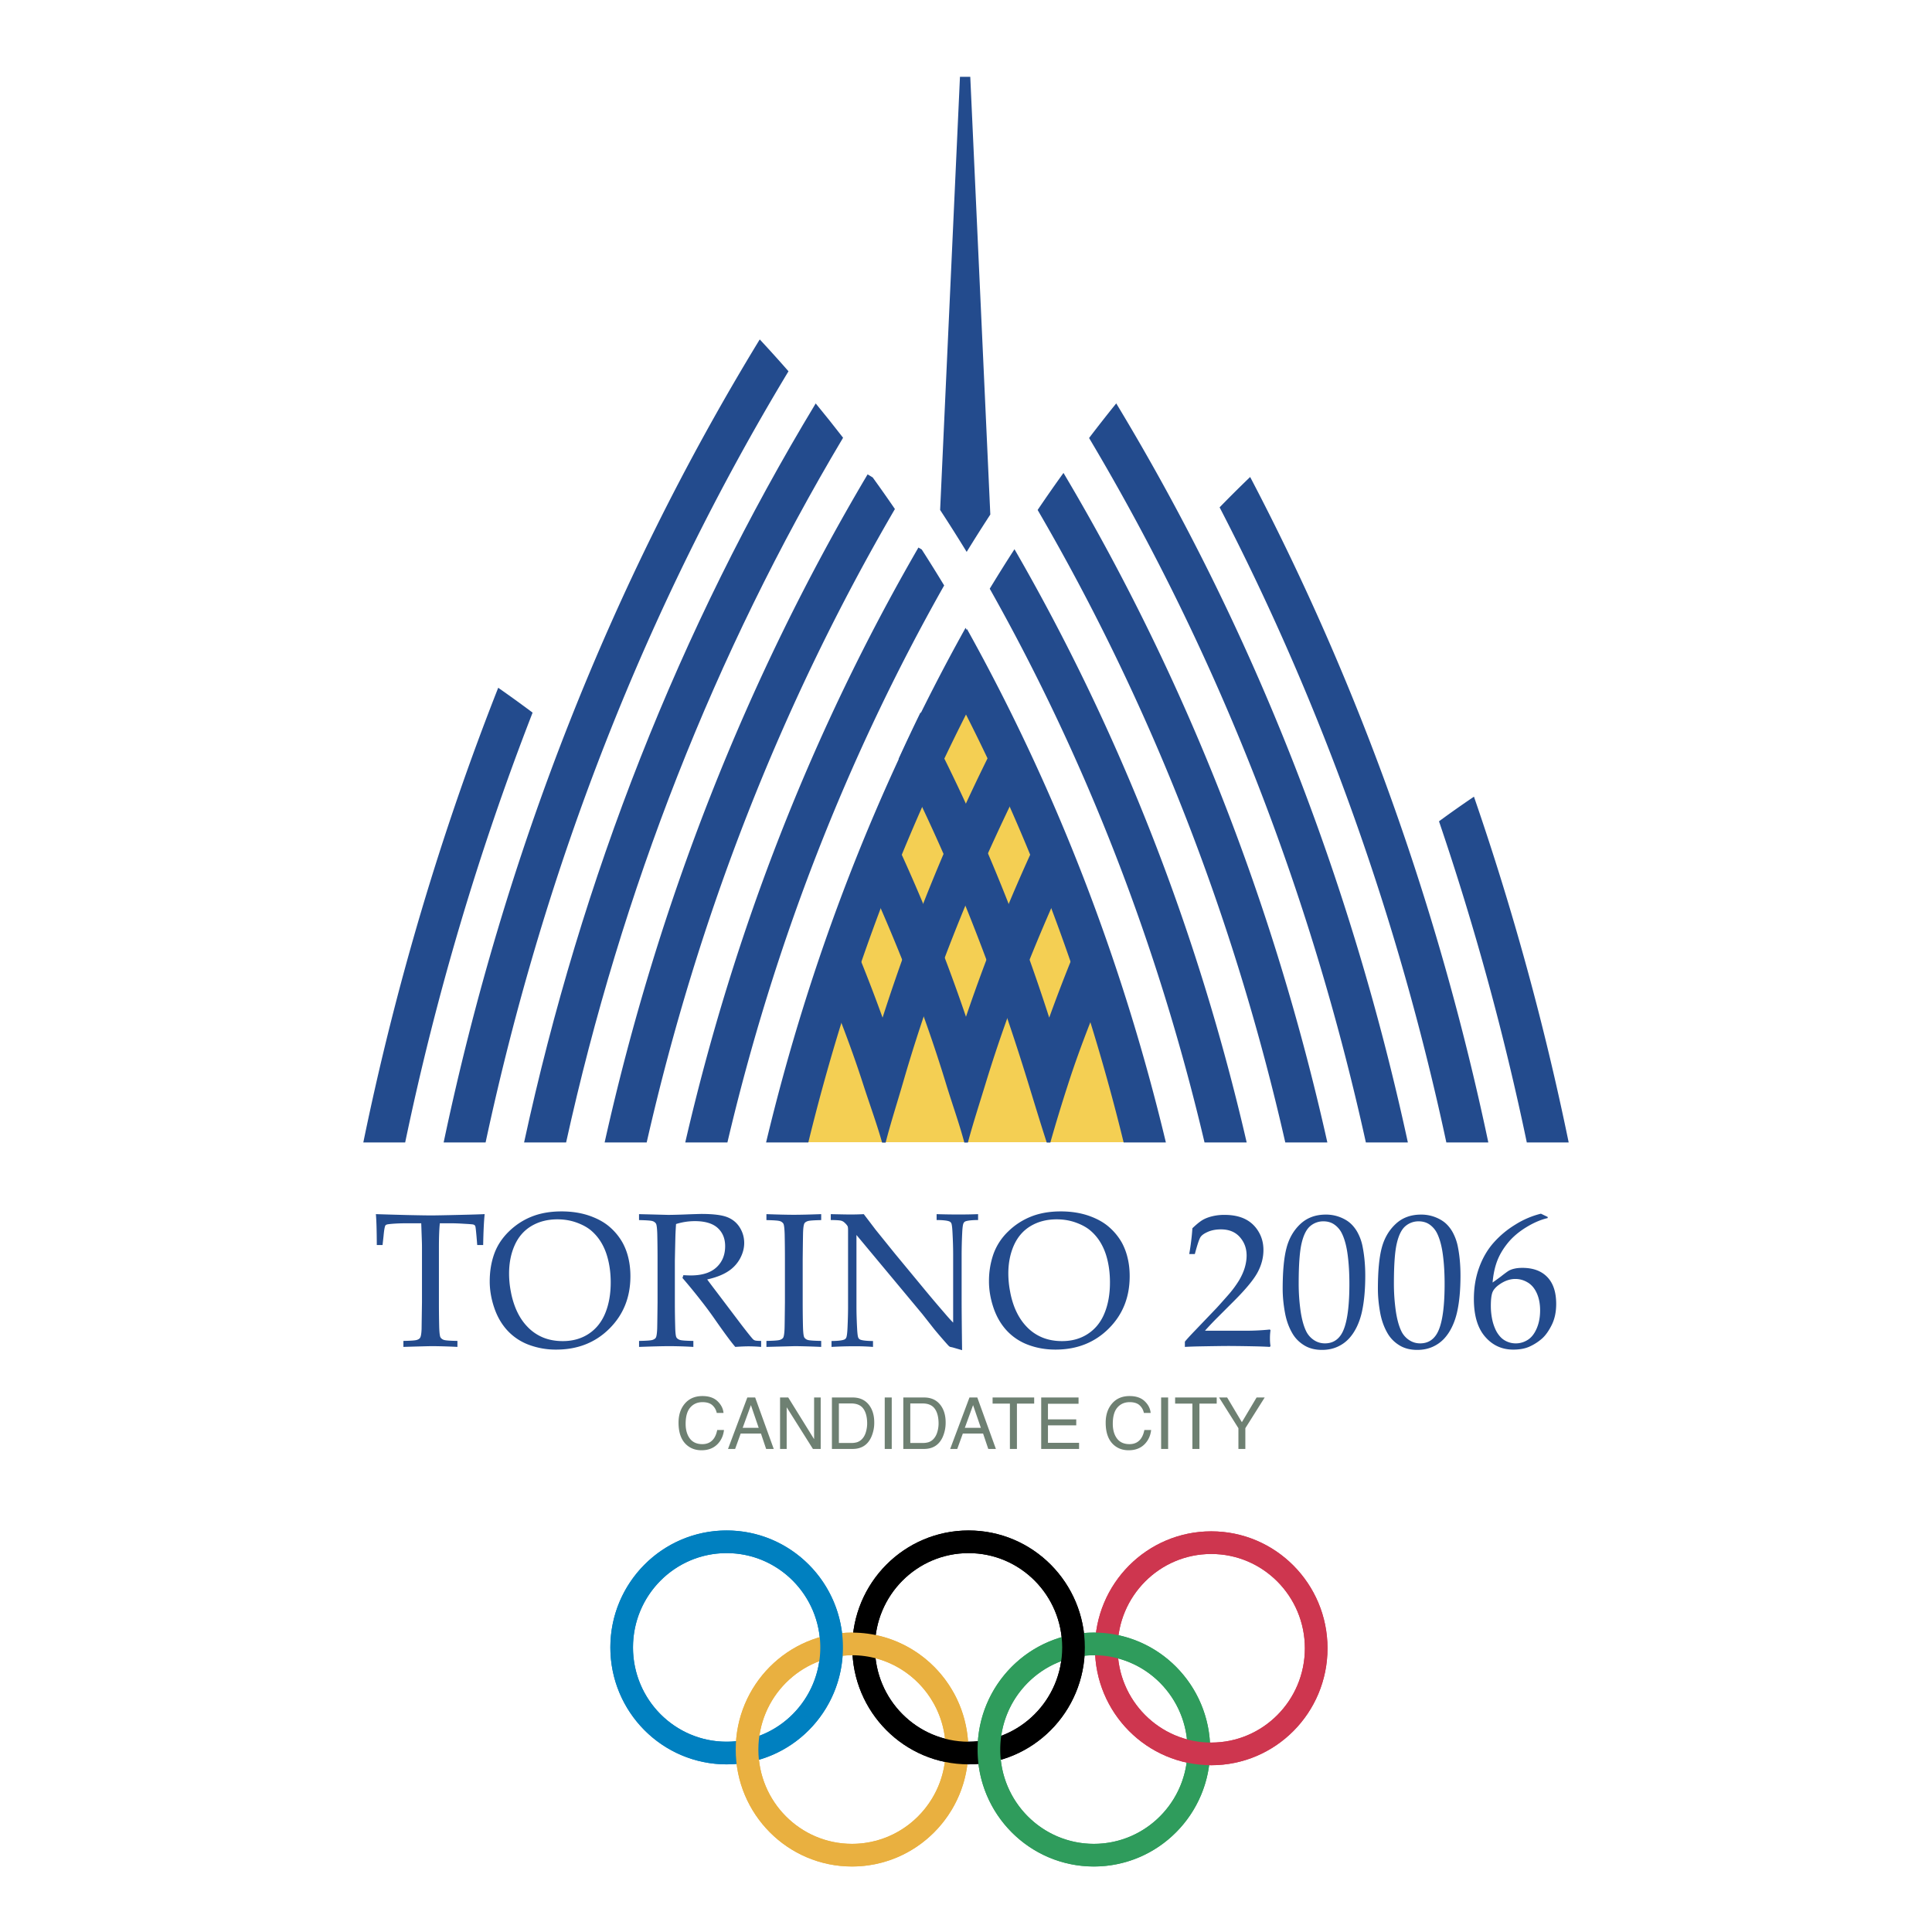 <svg xmlns="http://www.w3.org/2000/svg" width="2500" height="2500" viewBox="0 0 192.756 192.756"><path fill-rule="evenodd" clip-rule="evenodd" fill="#fff" d="M0 0h192.756v192.756H0V0z"/><path d="M112.268 113.959c-.795-17.191-16.581-44.837-16.581-44.837s-13.818 35.947-15.286 44.814c-.002.006 0 .016-.002.023h31.869z" fill-rule="evenodd" clip-rule="evenodd" fill="#f4cf53"/><path d="M40.424 113.984a271.427 271.427 0 0 1 12.714-42.886 125.472 125.472 0 0 0-3.431-2.479c-5.745 14.58-10.268 29.833-13.46 45.366h4.177v-.001z" fill-rule="evenodd" clip-rule="evenodd" fill="#234b8d"/><path d="M70.083 139.285c.646 0 1.148.172 1.506.514.357.344.556.732.596 1.168h-.676a1.397 1.397 0 0 0-.457-.787c-.229-.193-.548-.287-.96-.287-.505 0-.911.176-1.222.531-.31.355-.464.898-.464 1.633 0 .6.14 1.09.418 1.463.281.373.698.562 1.251.562.51 0 .899-.199 1.165-.59.142-.209.248-.48.316-.82h.675c-.06.543-.26.994-.598 1.361-.406.439-.953.66-1.642.66-.595 0-1.091-.18-1.497-.543-.53-.477-.796-1.213-.796-2.211 0-.758.2-1.379.598-1.865.433-.527 1.028-.789 1.787-.789zM74.919 140.188l.776 2.268h-1.599l.823-2.268zm-1.575 4.373l.554-1.537h2.022l.517 1.537h.759l-1.854-5.135h-.782l-1.926 5.135h.71zM77.826 144.561v-5.135h.816l2.581 4.16v-4.16h.658v5.135h-.775l-2.619-4.159v4.159h-.661zM83.696 140.023h1.229c.558 0 .965.176 1.214.527.252.354.378.846.378 1.482 0 .166-.017.344-.053.537-.06.324-.157.59-.294.797-.173.26-.393.436-.662.525a1.886 1.886 0 0 1-.577.074h-1.235v-3.942zm1.367 4.538c.876 0 1.496-.391 1.854-1.166a3.49 3.49 0 0 0 .307-1.48c0-.705-.174-1.285-.518-1.736-.389-.504-.933-.752-1.636-.752h-2.069v5.135h2.062v-.001zM88.27 144.561v-5.135h.699v5.135h-.699zM90.82 140.023h1.228c.558 0 .964.176 1.216.527.252.354.378.846.378 1.482 0 .166-.017.344-.052.537-.062.324-.159.59-.297.797-.17.26-.39.436-.661.525a1.893 1.893 0 0 1-.576.074H90.82v-3.942zm1.368 4.538c.876 0 1.493-.391 1.854-1.166a3.52 3.52 0 0 0 .305-1.48c0-.705-.173-1.285-.518-1.736-.388-.504-.933-.752-1.636-.752h-2.07v5.135h2.065v-.001zM97.084 140.188l.777 2.268H96.26l.824-2.268zm-1.578 4.373l.556-1.537h2.02l.518 1.537h.76l-1.855-5.135h-.781l-1.925 5.135h.707zM99.031 139.426h4.149v.611h-1.721v4.524h-.701v-4.524h-1.727v-.611zM103.881 144.561v-5.135h3.726v.627h-3.052v1.56h2.822v.596h-2.822v1.74h3.105v.612h-3.779zM112.699 139.285c.648 0 1.148.172 1.506.514.359.344.557.732.596 1.168h-.676a1.405 1.405 0 0 0-.455-.787c-.229-.193-.551-.287-.963-.287-.504 0-.91.176-1.221.531s-.463.898-.463 1.633c0 .6.141 1.09.418 1.463.279.373.697.562 1.25.562.512 0 .902-.199 1.166-.59.143-.209.248-.48.316-.82h.676c-.061.543-.262.994-.6 1.361-.404.439-.953.66-1.641.66-.594 0-1.092-.18-1.498-.543-.529-.477-.795-1.213-.795-2.211 0-.758.199-1.379.6-1.865.431-.527 1.026-.789 1.784-.789zM115.846 144.561v-5.135h.699v5.135h-.699zM117.242 139.426h4.149v.611h-1.723v4.524h-.703v-4.524h-1.723v-.611zM123.557 142.492l-1.93-3.066h.805l1.47 2.467 1.469-2.467h.809l-1.932 3.066v2.069h-.691v-2.069z" fill-rule="evenodd" clip-rule="evenodd" fill="#6e8072"/><path d="M38.271 123.279l-.103.939h-.575c-.006-1.482-.037-2.512-.092-3.084.673.023 1.731.055 3.173.092 1.168.025 1.947.037 2.338.037.419 0 1.395-.018 2.921-.055 1.108-.025 1.915-.051 2.422-.074-.074.695-.125 1.723-.149 3.084h-.593l-.074-.895c-.049-.541-.083-.848-.103-.922-.017-.076-.043-.129-.079-.158a.372.372 0 0 0-.152-.076c-.088-.018-.396-.045-.927-.072a21.536 21.536 0 0 0-1.263-.049h-1.132c-.063.598-.092 1.402-.092 2.414v5.455c0 .844.009 1.668.028 2.471.018.59.062.941.134 1.053a.627.627 0 0 0 .343.246c.158.053.606.086 1.342.098v.598a59.137 59.137 0 0 0-2.497-.076c-.241 0-1.207.025-2.893.076v-.598c.735-.012 1.184-.045 1.343-.098.162-.053.27-.125.325-.219.08-.125.13-.426.148-.904 0-.129.013-1.014.037-2.646v-5.436c0-.262-.006-.545-.019-.857l-.055-1.576h-1.382c-.798 0-1.433.033-1.901.094-.15.02-.246.059-.289.121-.068.105-.131.445-.184 1.017zM51.352 124.232c.373-.834.932-1.475 1.674-1.916.743-.439 1.605-.662 2.588-.662.68 0 1.315.107 1.902.318s1.065.471 1.435.777c.366.309.684.668.95 1.082.266.414.479.875.639 1.385.26.834.391 1.744.391 2.732 0 1.154-.181 2.176-.542 3.061-.363.887-.912 1.574-1.646 2.061-.738.488-1.604.732-2.598.732-.718 0-1.373-.119-1.962-.359a4.542 4.542 0 0 1-1.604-1.119c-.48-.506-.87-1.133-1.166-1.879a8.48 8.48 0 0 1-.445-1.574 9.385 9.385 0 0 1-.177-1.801c-.001-1.054.186-2 .561-2.838zm-2.037 6.256c.303.893.744 1.648 1.327 2.275a5.54 5.54 0 0 0 2.133 1.412 7.673 7.673 0 0 0 2.718.475c2.135 0 3.903-.695 5.303-2.088 1.401-1.393 2.1-3.135 2.1-5.229 0-.654-.069-1.266-.207-1.84a6.023 6.023 0 0 0-.563-1.49 5.83 5.83 0 0 0-1.265-1.561c-.535-.477-1.221-.857-2.055-1.148-.835-.287-1.763-.432-2.784-.432-1.107 0-2.091.17-2.95.51-.859.336-1.63.84-2.311 1.504-.679.666-1.166 1.414-1.46 2.246-.295.832-.441 1.74-.441 2.723.001.87.151 1.753.455 2.643zM63.756 121.729v-.594c.241.006.608.016 1.104.027l1.781.047c.354 0 .899-.012 1.642-.039a95.845 95.845 0 0 1 1.681-.055c1.181 0 2.041.105 2.582.316.542.211.961.555 1.258 1.031.297.475.445.994.445 1.551 0 .521-.139 1.043-.418 1.559a3.512 3.512 0 0 1-1.211 1.285c-.528.342-1.215.605-2.062.793.154.217.519.701 1.092 1.453l2.34 3.094c.667.865 1.058 1.348 1.169 1.447a.564.564 0 0 0 .166.092c.094.031.298.047.613.047v.598a16.035 16.035 0 0 0-1.232-.057c-.364 0-.814.02-1.346.057-.404-.467-1.078-1.377-2.023-2.732a37.343 37.343 0 0 0-1.393-1.883 56.556 56.556 0 0 0-1.855-2.264l.094-.279c.32.018.566.027.733.027 1.125 0 1.979-.268 2.56-.803.582-.535.872-1.24.872-2.115 0-.766-.251-1.371-.75-1.824-.501-.451-1.26-.676-2.273-.676-.639 0-1.263.098-1.876.289-.022.336-.042.65-.053.943-.008.086-.03.99-.065 2.713v4.139c0 .844.012 1.668.035 2.471.013.59.056.941.126 1.053s.188.193.348.246c.161.053.607.086 1.337.098v.598a42.032 42.032 0 0 0-2.423-.076c-.593 0-1.592.025-2.995.076v-.598c.729-.012 1.174-.045 1.335-.098.16-.053.272-.125.334-.219.074-.125.119-.426.139-.904.006-.129.019-1.014.037-2.646V125.6c0-.846-.009-1.672-.027-2.48-.019-.59-.063-.939-.135-1.047a.63.63 0 0 0-.343-.244c-.161-.054-.608-.085-1.343-.1zM81.931 133.783v.598a85.42 85.42 0 0 0-2.596-.076l-2.869.076v-.598c.73-.012 1.176-.045 1.335-.098.161-.053.271-.125.334-.219.075-.125.121-.426.14-.904.008-.129.019-1.014.037-2.646V125.6c0-.846-.009-1.672-.026-2.48-.02-.59-.064-.939-.136-1.047a.633.633 0 0 0-.344-.244c-.157-.053-.604-.084-1.34-.1v-.594c1.182.043 2.093.064 2.738.064.618 0 1.528-.021 2.727-.064v.594c-.736.016-1.184.047-1.34.1-.159.053-.268.125-.329.219-.074.125-.122.426-.139.904-.006.125-.02 1.008-.038 2.648v4.316c0 .844.009 1.668.029 2.471.017.59.062.941.134 1.053a.62.62 0 0 0 .343.246c.156.052.604.085 1.34.097zM82.96 134.381v-.588c.65-.006 1.076-.057 1.279-.148a.345.345 0 0 0 .186-.178c.063-.125.106-.451.131-.98.037-.818.055-1.527.055-2.125v-7.598c0-.203-.012-.336-.035-.4-.051-.109-.163-.246-.336-.4a.783.783 0 0 0-.383-.189c-.147-.027-.47-.049-.97-.053v-.586c1.033.023 1.682.035 1.949.035.449 0 .898-.012 1.344-.035.525.689.913 1.199 1.161 1.529l1.919 2.377 2.803 3.391a130.3 130.3 0 0 0 2.161 2.557c.346.408.637.732.872.967v-6.812c0-.607-.02-1.324-.064-2.145-.024-.516-.064-.836-.121-.961a.397.397 0 0 0-.194-.178c-.204-.084-.626-.135-1.271-.139v-.586c.73.023 1.468.035 2.218.035.704 0 1.344-.012 1.92-.035v.586c-.643.004-1.066.055-1.273.139a.354.354 0 0 0-.183.188c-.062.119-.105.445-.13.98a46.326 46.326 0 0 0-.056 2.115v4.482c0 .908.014 2.602.046 5.08l-.956-.277-.221-.047a.294.294 0 0 1-.104-.057c-.044-.029-.16-.154-.352-.373a51.03 51.03 0 0 1-1.133-1.322l-1.197-1.52-6.576-7.896v7.148c0 .609.02 1.328.064 2.154.025.516.065.832.122.951a.37.37 0 0 0 .194.188c.205.084.627.133 1.271.139v.588a22 22 0 0 0-1.8-.066c-.718-.002-1.499.02-2.34.065zM101.162 124.232c.377-.834.934-1.475 1.676-1.916.742-.439 1.602-.662 2.586-.662.684 0 1.316.107 1.904.318.586.211 1.066.471 1.432.777.369.309.686.668.953 1.082.266.414.48.875.641 1.385.26.834.387 1.744.387 2.732 0 1.154-.178 2.176-.541 3.061-.359.887-.91 1.574-1.648 2.061-.734.488-1.598.732-2.594.732-.721 0-1.373-.119-1.963-.359a4.517 4.517 0 0 1-1.607-1.119c-.479-.506-.867-1.133-1.166-1.879a8.496 8.496 0 0 1-.441-1.574 9.555 9.555 0 0 1-.18-1.801c-.001-1.054.188-2 .561-2.838zm-2.037 6.256c.305.893.746 1.648 1.328 2.275a5.533 5.533 0 0 0 2.133 1.412c.842.316 1.75.475 2.721.475 2.131 0 3.898-.695 5.301-2.088s2.1-3.135 2.1-5.229c0-.654-.066-1.266-.209-1.84a6.103 6.103 0 0 0-.559-1.49 5.881 5.881 0 0 0-1.268-1.561c-.535-.477-1.221-.857-2.053-1.148-.838-.287-1.766-.432-2.783-.432-1.109 0-2.094.17-2.951.51a6.886 6.886 0 0 0-2.312 1.504 5.86 5.86 0 0 0-1.459 2.246 8.147 8.147 0 0 0-.443 2.723c-.001.87.153 1.753.454 2.643zM118.215 134.381v-.523c.193-.24.539-.619 1.039-1.137l2.068-2.162c.162-.168.553-.607 1.18-1.316a10.65 10.65 0 0 0 1.105-1.477c.264-.443.459-.875.584-1.297.121-.416.184-.816.184-1.197 0-.646-.178-1.205-.539-1.678-.463-.627-1.137-.939-2.021-.939-.496 0-.93.082-1.297.242-.373.162-.623.338-.748.535-.127.197-.314.758-.561 1.682h-.559c.148-.83.256-1.689.316-2.572.391-.373.717-.641.979-.801.264-.162.586-.291.971-.387a5.032 5.032 0 0 1 1.25-.145c.811 0 1.496.139 2.053.414s1.002.688 1.332 1.234c.336.549.502 1.166.502 1.855 0 .746-.186 1.48-.568 2.205-.381.725-1.172 1.686-2.371 2.885l-1.586 1.586a30.798 30.798 0 0 0-1.309 1.379h4.072c.818 0 1.617-.041 2.404-.121l.064.074a5.464 5.464 0 0 0-.055.83c0 .285.018.529.055.729l-.064.102a42.406 42.406 0 0 0-1.502-.057 175.413 175.413 0 0 0-2.533-.035c-.539 0-1.445.012-2.719.035-.701.012-1.275.031-1.726.057zM129.869 124.01c.195-.816.486-1.381.867-1.693a1.993 1.993 0 0 1 1.295-.465c.439 0 .812.113 1.123.34.314.229.557.518.729.873.27.553.459 1.26.572 2.119.115.861.174 1.834.174 2.914 0 2.516-.275 4.197-.818 5.043-.379.59-.92.887-1.623.887-.416 0-.791-.117-1.123-.346a2.216 2.216 0 0 1-.76-.887c-.254-.533-.439-1.232-.559-2.094a19.482 19.482 0 0 1-.176-2.633c0-1.888.1-3.24.299-4.058zm-1.67 6.945c.148.824.418 1.555.814 2.193.283.447.668.816 1.15 1.102s1.061.43 1.736.43c.557 0 1.055-.1 1.502-.295a3.532 3.532 0 0 0 1.141-.789c.316-.328.586-.729.816-1.195.229-.471.406-.988.529-1.553.215-.992.326-2.189.326-3.58 0-1.068-.096-2.059-.281-2.965a4.84 4.84 0 0 0-.41-1.189 3.524 3.524 0 0 0-.717-.996c-.279-.271-.641-.494-1.082-.67a3.845 3.845 0 0 0-1.445-.268c-1.027 0-1.873.314-2.543.941-.668.629-1.129 1.426-1.379 2.389-.256.961-.383 2.33-.383 4.102.002.738.076 1.519.226 2.343zM139.369 124.01c.195-.816.484-1.381.867-1.693a2 2 0 0 1 1.295-.465c.438 0 .814.113 1.127.34.311.229.555.518.727.873.268.553.457 1.26.57 2.119.115.861.174 1.834.174 2.914 0 2.516-.273 4.197-.818 5.043-.379.59-.916.887-1.623.887-.416 0-.787-.117-1.123-.346a2.2 2.2 0 0 1-.76-.887c-.254-.533-.439-1.232-.559-2.094a19.482 19.482 0 0 1-.176-2.633c0-1.888.098-3.24.299-4.058zm-1.672 6.945c.15.824.42 1.555.816 2.193.287.447.668.816 1.15 1.102s1.061.43 1.736.43c.557 0 1.059-.1 1.504-.295a3.532 3.532 0 0 0 1.141-.789c.314-.328.588-.729.814-1.195.23-.471.406-.988.529-1.553.219-.992.326-2.189.326-3.58 0-1.068-.092-2.059-.279-2.965a4.931 4.931 0 0 0-.412-1.189 3.48 3.48 0 0 0-.715-.996c-.281-.271-.645-.494-1.084-.67a3.825 3.825 0 0 0-1.441-.268c-1.031 0-1.877.314-2.543.941-.67.629-1.133 1.426-1.385 2.389-.254.961-.381 2.33-.381 4.102.002.738.076 1.519.224 2.343zM148.887 128.977c.1-.287.332-.562.705-.822.52-.367 1.051-.553 1.596-.553.434 0 .842.115 1.229.348.389.229.689.588.91 1.076.219.486.33 1.057.33 1.711 0 .676-.113 1.277-.34 1.801-.227.527-.521.906-.891 1.139s-.766.352-1.191.352a2.12 2.12 0 0 1-.877-.18c-.268-.117-.502-.283-.695-.502s-.354-.463-.473-.738a4.652 4.652 0 0 1-.283-.836 6.55 6.55 0 0 1-.166-1.465c-.001-.599.048-1.04.146-1.331zm2.289-6.793a9.468 9.468 0 0 0-2.168 1.812c-.607.689-1.086 1.512-1.434 2.469-.35.959-.525 2.004-.525 3.135 0 1.645.371 2.898 1.117 3.76.74.861 1.678 1.291 2.809 1.291.662 0 1.221-.107 1.672-.322a5.03 5.03 0 0 0 1.209-.787c.348-.311.672-.768.969-1.369.291-.592.436-1.283.436-2.078 0-1.17-.291-2.062-.881-2.676-.588-.617-1.418-.924-2.494-.924-.311 0-.574.027-.793.08a2.141 2.141 0 0 0-.52.182c-.129.068-.416.277-.857.623-.176.131-.441.324-.799.578.066-.801.217-1.51.449-2.131.232-.617.586-1.219 1.062-1.807s1.088-1.111 1.838-1.572c.748-.459 1.465-.766 2.148-.922v-.111l-.676-.326a8.71 8.71 0 0 0-2.562 1.095z" fill-rule="evenodd" clip-rule="evenodd" fill="#234b8d"/><path d="M120.846 174.988c5.785 0 10.471-4.717 10.471-10.537s-4.686-10.539-10.471-10.539c-5.783 0-10.471 4.719-10.471 10.539s4.687 10.537 10.471 10.537" fill="none" stroke="#ce364f" stroke-width="2.259" stroke-miterlimit="2.613"/><path d="M109.139 185.092c5.781 0 10.471-4.717 10.471-10.537s-4.689-10.539-10.471-10.539c-5.783 0-10.475 4.719-10.475 10.539s4.691 10.537 10.475 10.537" fill="none" stroke="#2f9c5c" stroke-width="2.259" stroke-miterlimit="2.613"/><path d="M96.636 174.9c5.784 0 10.47-4.719 10.47-10.541 0-5.818-4.686-10.535-10.47-10.535-5.785 0-10.472 4.717-10.472 10.535 0 5.823 4.687 10.541 10.472 10.541" fill="none" stroke="#000" stroke-width="2.259" stroke-miterlimit="2.613"/><path d="M72.495 174.9c5.784 0 10.472-4.719 10.472-10.541 0-5.818-4.688-10.535-10.472-10.535-5.783 0-10.471 4.717-10.471 10.535 0 5.823 4.688 10.541 10.471 10.541" fill="none" stroke="#0080c0" stroke-width="2.259" stroke-miterlimit="2.613"/><path d="M85.006 185.092c5.784 0 10.473-4.717 10.473-10.537s-4.689-10.539-10.473-10.539c-5.783 0-10.47 4.719-10.47 10.539s4.687 10.537 10.47 10.537" fill="none" stroke="#e9b040" stroke-width="2.259" stroke-miterlimit="2.613"/><path d="M116.928 167.514a10.54 10.54 0 0 1 2.68 7.039 10.53 10.53 0 0 1-2.73 7.096" fill="none" stroke="#2f9c5c" stroke-width="2.259" stroke-miterlimit="2.613"/><path d="M120.85 153.91c5.779 0 10.467 4.719 10.467 10.539 0 5.818-4.688 10.537-10.467 10.537-5.787 0-10.475-4.719-10.475-10.537 0-5.82 4.687-10.539 10.475-10.539" fill="none" stroke="#ce364f" stroke-width="2.259" stroke-miterlimit="2.613"/><path d="M102.297 166.568a10.405 10.405 0 0 1 6.838-2.555 10.41 10.41 0 0 1 7.793 3.5" fill="none" stroke="#2f9c5c" stroke-width="2.259" stroke-miterlimit="2.613"/><path d="M94.134 169.383a10.558 10.558 0 0 1 1.344 5.17c0 1.996-.552 3.863-1.512 5.453" fill="none" stroke="#e9b040" stroke-width="2.259" stroke-miterlimit="2.613"/><path d="M96.634 153.826c5.784 0 10.471 4.717 10.471 10.537S102.418 174.9 96.634 174.9s-10.472-4.717-10.472-10.537 4.689-10.537 10.472-10.537" fill="none" stroke="#000" stroke-width="2.259" stroke-miterlimit="2.613"/><path d="M80.388 171.291a10.422 10.422 0 0 1-7.892 3.609c-2.64 0-5.053-.984-6.895-2.604" fill="none" stroke="#0080c0" stroke-width="2.259" stroke-miterlimit="2.613"/><path d="M116.877 181.648a10.422 10.422 0 0 1-7.742 3.441c-5.783 0-10.471-4.719-10.471-10.537 0-3.193 1.408-6.051 3.633-7.984" fill="none" stroke="#2f9c5c" stroke-width="2.259" stroke-miterlimit="2.613"/><path d="M93.966 180.006c-1.835 3.051-5.162 5.084-8.96 5.084-5.783 0-10.473-4.719-10.473-10.537 0-5.822 4.689-10.539 10.473-10.539 3.918 0 7.333 2.164 9.127 5.369" fill="none" stroke="#e9b040" stroke-width="2.259" stroke-miterlimit="2.613"/><path d="M65.602 172.297a10.553 10.553 0 0 1-3.575-7.934c0-5.82 4.687-10.537 10.47-10.537 5.784 0 10.473 4.717 10.473 10.537 0 2.654-.975 5.076-2.581 6.928" fill="none" stroke="#0080c0" stroke-width="2.259" stroke-miterlimit="2.613"/><path d="M96.445 55.062a164.631 164.631 0 0 1 2.359-3.727l-2-43.671-1.028.002-1.979 43.212c.9 1.376 1.781 2.771 2.648 4.184zM80.646 113.982c4.053-16.592 10.1-32.39 18.02-47.069a162.103 162.103 0 0 0-2.331-4.271c-8.874 15.927-15.556 33.174-19.903 51.34h4.214z" fill-rule="evenodd" clip-rule="evenodd" fill="#234b8d"/><path d="M100.809 71.206c-5.107 9.644-9.37 19.792-12.755 30.325a162.826 162.826 0 0 0-4.396-10.929l-.036.015a215.298 215.298 0 0 0-1.969 5.707c1.611 3.904 3.163 7.803 4.465 11.852.612 1.904 1.345 3.889 1.89 5.82h.353c.5-1.957 1.173-4.045 1.733-5.979 3.25-11.248 7.713-21.909 12.93-32.177a190.01 190.01 0 0 0-2.215-4.634z" fill-rule="evenodd" clip-rule="evenodd" fill="#234b8d"/><path d="M105.074 80.437a174.678 174.678 0 0 0-8.698 21.006 174.987 174.987 0 0 0-8.61-20.822 195.707 195.707 0 0 0-2.105 5.097c3.362 7.223 6.392 14.744 8.739 22.457.592 1.941 1.287 3.854 1.812 5.82h.354c.525-1.967 1.179-3.959 1.769-5.9 2.371-7.771 5.439-15.271 8.836-22.546a203.904 203.904 0 0 0-2.097-5.112z" fill-rule="evenodd" clip-rule="evenodd" fill="#234b8d"/><path d="M109.08 90.596a161.649 161.649 0 0 0-4.4 10.935c-3.402-10.585-7.692-20.783-12.833-30.47a193.435 193.435 0 0 0-2.195 4.66c5.245 10.304 9.485 21.103 12.934 32.335.668 2.178 1.258 4.119 1.848 5.939h.357a164.236 164.236 0 0 1 1.771-5.82c1.297-4.037 2.898-7.926 4.504-11.815a200.47 200.47 0 0 0-1.986-5.764z" fill-rule="evenodd" clip-rule="evenodd" fill="#234b8d"/><path d="M116.32 113.982c-4.338-18.122-10.998-35.326-19.839-51.215-.793 1.4-1.574 2.815-2.335 4.251 7.894 14.647 13.917 30.409 17.96 46.964h4.214zM124.381 113.982c-4.857-21.072-12.643-40.964-23.166-59.187-.84 1.294-1.66 2.61-2.469 3.94 9.623 17.085 16.818 35.639 21.43 55.247h4.205zM132.43 113.982c-5.338-23.908-14.186-46.362-26.326-66.799a141.858 141.858 0 0 0-2.578 3.697c11.287 19.378 19.588 40.575 24.707 63.102h4.197z" fill-rule="evenodd" clip-rule="evenodd" fill="#234b8d"/><path d="M140.463 113.982c-5.736-26.479-15.516-51.274-29.096-73.735a146.792 146.792 0 0 0-2.709 3.453c12.783 21.474 22.062 45.093 27.615 70.282h4.19zM148.49 113.982c-4.932-23.385-12.918-45.708-23.762-66.393a124.214 124.214 0 0 0-3.047 3.029c10.244 19.785 17.844 41.077 22.621 63.364h4.188zM156.508 113.982a276.6 276.6 0 0 0-9.451-34.497 108.364 108.364 0 0 0-3.488 2.457 272.773 272.773 0 0 1 8.76 32.04h4.179zM75.8 33.864c-14.86 24.345-25.461 51.287-31.538 80.119h4.186c5.92-27.645 16.078-53.507 30.22-76.94a141.686 141.686 0 0 0-2.868-3.179z" fill-rule="evenodd" clip-rule="evenodd" fill="#234b8d"/><path d="M81.383 40.251c-13.577 22.461-23.359 47.256-29.095 73.731h4.192c5.552-25.196 14.838-48.827 27.634-70.308-.897-1.16-1.807-2.3-2.731-3.423z" fill-rule="evenodd" clip-rule="evenodd" fill="#234b8d"/><path d="M87.07 47.635l-.509-.307c-12.1 20.402-20.917 42.813-26.237 66.654h4.196c5.128-22.557 13.448-43.79 24.765-63.197a153.83 153.83 0 0 0-2.215-3.15zM91.964 54.825l-.333-.196c-10.571 18.269-18.387 38.22-23.263 59.354h4.206c4.639-19.734 11.908-38.397 21.625-55.573a159.05 159.05 0 0 0-2.235-3.585z" fill-rule="evenodd" clip-rule="evenodd" fill="#234b8d"/></svg>